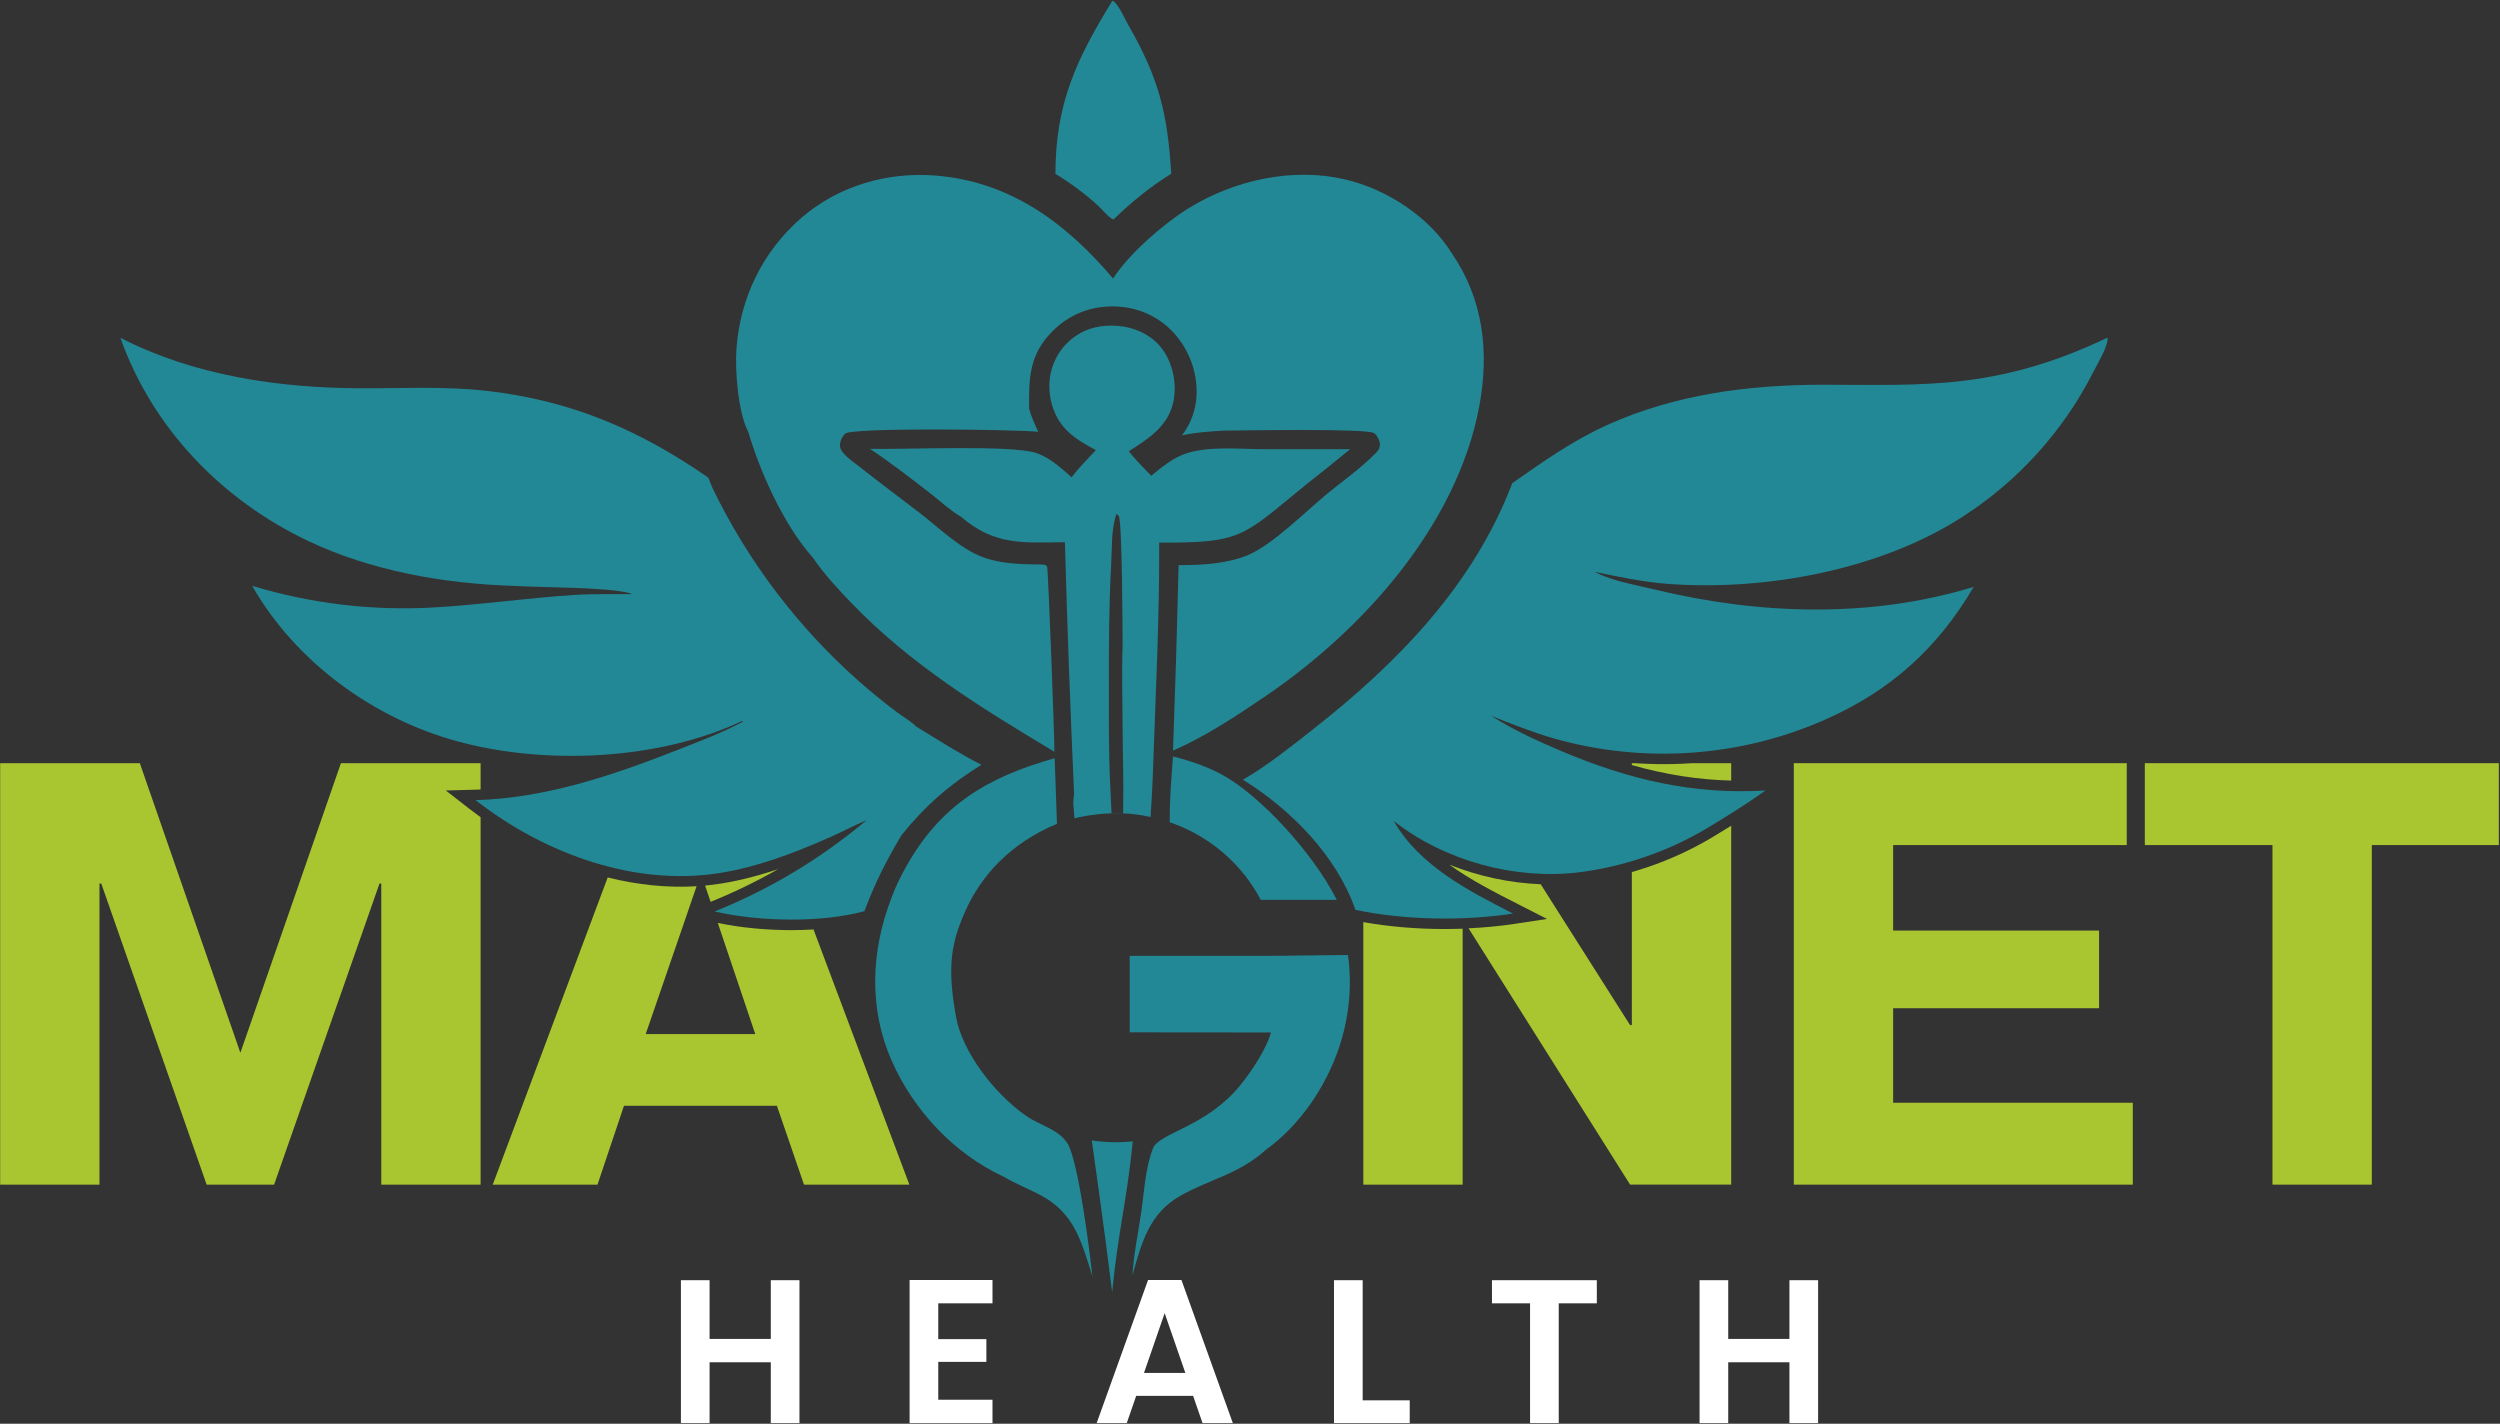<svg xmlns="http://www.w3.org/2000/svg" viewBox="0 0 1921 1094" fill="none"><rect x="0" y="0" width="1921" height="1094" fill="#333333" stroke="none"/><path d="M614.307 983.706V1093.49H592.279V1046.78H545.241V1093.49H523.213V983.706H545.241V1028.84H592.279V983.706H614.307Z" fill="white"></path><path d="M720.962 1001.47V1029.01H757.926V1046.48H720.962V1075.58H762.637V1093.52H698.934V983.555H762.637V1001.5H720.962V1001.47Z" fill="white"></path><path d="M916.781 1072.57H873.051L865.809 1093.49H842.679L882.173 983.53H907.81L947.304 1093.49H924.023L916.781 1072.57ZM910.817 1054.95L894.929 1009.02L879.041 1054.95H910.817Z" fill="white"></path><path d="M1047.04 1076.03H1083.23V1093.49H1025.04V983.706H1047.07V1076.05L1047.04 1076.03Z" fill="white"></path><path d="M1227 983.706V1001.47H1197.73V1093.49H1175.7V1001.47H1146.43V983.706H1226.97H1227Z" fill="white"></path><path d="M1397.03 983.706V1093.49H1375V1046.78H1327.97V1093.49H1305.94V983.706H1327.97V1028.84H1375V983.706H1397.03Z" fill="white"></path><path d="M1648.08 649.355V586.429H1920.11V649.355H1822.5V910.28H1746.17V649.355H1648.08Z" fill="#A9C52F"></path><path d="M754.142 587.682C736.8 578.861 720.486 568.335 703.896 558.211C699.987 554.176 693.772 550.743 689.186 547.235C678.986 539.566 669.088 531.522 659.54 523.077C653.701 517.915 648.012 512.602 642.449 507.139C636.886 501.701 631.448 496.112 626.16 490.374C620.872 484.66 615.735 478.821 610.723 472.832C605.711 466.867 600.874 460.778 596.163 454.563C591.477 448.348 586.916 442.033 582.53 435.592C578.145 429.152 573.91 422.611 569.85 415.97C565.79 409.329 561.881 402.588 558.147 395.747C554.413 388.906 550.854 381.989 547.471 374.972L544.264 367.003C490.911 330.065 438.435 307.586 373.58 300.293C341.653 296.71 309.476 298.464 277.424 298.364C214.423 298.163 149.067 288.69 92.506 259.571C117.14 328.987 170.443 384.169 236.602 415.595C284.842 438.499 340.25 448.373 393.327 450.127C414.703 451.506 467.68 450.979 484.796 456.016L485.097 456.543C470.512 456.693 456.178 456.217 441.568 457.144C405.281 459.424 369.144 464.787 332.857 466.792C326.993 467.118 321.129 467.318 315.265 467.394C309.401 467.469 303.537 467.394 297.673 467.218C291.809 467.043 285.945 466.717 280.106 466.291C274.242 465.84 268.403 465.289 262.589 464.587C256.75 463.885 250.961 463.058 245.147 462.106C239.358 461.154 233.594 460.076 227.856 458.873C222.117 457.67 216.403 456.342 210.715 454.889C205.026 453.435 199.387 451.856 193.749 450.152C227.079 508.492 286.697 551.921 351.101 569.538C418.888 588.108 506.047 584.274 570.101 554.051L571.103 554.452C554.338 563.323 536.62 569.989 519.003 576.881C469.86 596.102 418.763 613.368 365.41 614.822C415.58 653.915 481.889 679.552 546.043 671.808C577.393 668.024 609.37 655.97 638.114 643.165C647.461 639.005 656.533 634.168 665.93 630.184C661.57 633.842 657.134 637.426 652.623 640.934C648.112 644.418 643.552 647.826 638.915 651.159C634.279 654.467 629.568 657.699 624.807 660.832C620.045 663.965 615.209 666.997 610.322 669.929C605.435 672.861 600.498 675.718 595.486 678.449C590.499 681.181 585.437 683.837 580.325 686.368C575.213 688.899 570.076 691.355 564.863 693.686C559.651 696.016 554.413 698.272 549.125 700.402C582.631 708.095 630.52 709.348 664.201 700.151C672.245 678.725 680.941 661.459 692.694 641.786C710.838 619.132 729.583 602.918 754.116 587.657" fill="#228896"></path><path d="M855.635 168.628C869.518 155.171 883.552 143.743 899.991 133.443C897.109 86.907 890.568 60.368 866.987 19.17C864.33 14.534 859.845 4.259 855.86 1.101C855.534 0.851 855.159 0.7 854.783 0.5C827.192 45.483 811.053 79.314 810.978 133.594C822.931 140.836 833.732 148.855 844.032 158.303C846.738 160.809 852.703 168.026 855.635 168.628Z" fill="#228896"></path><path d="M624.556 428.375C632.826 440.654 643.351 452.007 653.601 462.707C699.486 510.522 753.816 543.927 810.201 577.633C810.276 565.955 805.439 437.372 804.612 435.567C804.362 435.041 803.911 434.665 803.56 434.189L801.054 433.788C785.968 433.638 769.453 433.487 755.169 428.099C737.426 421.408 721.338 405.395 706.402 393.917C690.614 381.788 674.651 369.885 659.014 357.555C654.879 354.298 645.556 348.208 645.431 342.469C645.356 339.237 647.06 335.302 649.491 333.172C654.979 328.36 780.855 330.039 797.821 331.769C794.964 325.955 792.684 320.517 790.779 314.302C790.604 290.645 790.654 272.852 808.422 254.834C821.027 242.054 836.965 235.438 854.908 235.438C872.074 235.438 888.363 241.878 900.417 254.183C901.194 254.985 901.946 255.787 902.672 256.639C903.399 257.466 904.126 258.318 904.802 259.195C905.504 260.072 906.156 260.949 906.807 261.851C907.459 262.753 908.085 263.681 908.687 264.608C909.288 265.535 909.865 266.487 910.416 267.439C910.967 268.392 911.493 269.369 912.02 270.372C912.521 271.349 913.022 272.351 913.473 273.354C913.924 274.356 914.375 275.384 914.776 276.411C915.177 277.438 915.553 278.491 915.929 279.544C916.28 280.596 916.631 281.649 916.932 282.726C917.232 283.804 917.508 284.856 917.758 285.959C918.009 287.036 918.235 288.114 918.435 289.217C918.636 290.294 918.811 291.397 918.936 292.5C919.087 293.602 919.212 294.705 919.287 295.807C919.387 296.91 919.437 298.013 919.462 299.14C919.488 300.243 919.513 301.371 919.488 302.473C919.187 314.327 915.378 325.053 908.236 334.525C919.037 332.145 929.812 331.543 940.814 330.866C954.547 330.866 1049.95 329.012 1055.81 332.796C1058.09 334.275 1060.25 338.585 1060.33 341.266C1060.43 344.925 1058.57 346.704 1056.19 349.085C1045.36 360.036 1031.96 369.434 1020.05 379.207C1003.24 393.015 977.552 418.877 958.682 426.621C942.242 433.362 923.172 434.239 905.655 434.264C904.502 481.778 903.073 529.267 901.344 576.781C926.429 565.804 949.986 550.167 972.59 534.805C1047.47 483.908 1119.54 403.516 1136.66 312.272C1144.43 270.848 1139.92 230.2 1115.76 194.916C1098.44 166.748 1065.79 145.472 1033.91 137.929C993.264 128.331 948.257 138.38 913.122 160.132C894.052 171.936 867.588 194.941 855.284 214.012C819.272 171.485 776.52 139.683 719.408 134.947C682.269 131.865 644.579 142.641 616.161 167.074C586.139 192.886 568.572 228.972 565.865 268.467C564.713 285.182 567.219 317.159 574.987 331.919C584.209 363.269 602.528 403.816 624.556 428.45" fill="#228896"></path><path d="M884.103 627.828C884.103 627.828 885.431 608.031 885.982 591.742C887.937 533.577 890.994 475.137 890.719 416.923C954.973 417.324 954.747 412.111 1003.86 372.115C1015.17 363.294 1026.34 354.298 1037.4 345.176H972.114C953.344 345.201 929.236 342.469 911.293 348.459C901.144 351.842 892.774 358.984 884.579 365.6C878.815 359.46 872.525 353.421 867.388 346.755C882.248 337.207 897.41 327.784 901.52 309.14C904.401 296.108 901.595 280.546 894.027 269.52C887.01 259.27 875.883 253.08 863.779 251.025C850.422 248.77 836.363 250.925 825.262 259.07C824.61 259.546 823.984 260.022 823.382 260.523C822.781 261.024 822.154 261.551 821.578 262.077C821.002 262.603 820.425 263.154 819.849 263.731C819.298 264.307 818.746 264.884 818.22 265.46C817.694 266.061 817.167 266.663 816.666 267.264C816.165 267.891 815.689 268.517 815.213 269.169C814.737 269.82 814.286 270.472 813.859 271.123C813.433 271.8 813.007 272.477 812.606 273.153C812.206 273.855 811.83 274.532 811.454 275.258C811.103 275.96 810.752 276.687 810.426 277.414C810.1 278.14 809.8 278.867 809.499 279.619C809.223 280.371 808.948 281.097 808.697 281.874C808.447 282.626 808.221 283.378 807.995 284.155C807.795 284.932 807.595 285.683 807.419 286.46C807.244 287.237 807.093 288.014 806.968 288.791C806.843 289.568 806.717 290.37 806.642 291.147C805.189 303.927 808.822 317.936 817.117 327.859C823.909 335.979 832.905 340.941 842.077 345.853C835.712 352.644 829.096 359.335 823.407 366.728C815.188 359.56 807.093 351.942 796.643 348.208C778.049 341.617 694.649 345.552 668.411 344.9C684.725 355.701 700.012 367.605 715.449 379.583C722.666 385.197 730.334 392.414 738.203 396.9C764.416 419.379 785.667 416.948 818.27 416.622C820.074 481.102 822.43 545.556 825.337 610.01C824.184 618.506 824.811 616.526 825.613 628.83C825.613 628.83 854.457 620.686 884.053 627.803M838.945 876.348C838.945 876.348 848.868 946.065 854.582 992.978C859.093 946.366 865.784 923.662 870.42 877.025C870.42 877.025 862.702 877.852 854.607 877.677C846.538 877.501 838.945 876.348 838.945 876.348ZM853.079 602.968C851.851 577.658 852.051 552.072 852.051 526.736C852.051 495.536 852.101 464.662 853.83 433.538C854.532 420.957 853.78 406.824 857.865 394.795C858.166 395.045 859.419 396.123 859.619 396.399C862.351 400.333 862.526 483.808 862.626 496.012C861.799 518.992 862.626 542.148 862.651 565.178C862.877 589.336 863.428 600.889 862.977 625.021H854.106L853.079 602.994V602.968Z" fill="#228896"></path><path d="M810.401 582.595C759.003 597.18 722.867 618.205 696.002 666.395C691.817 673.913 687.732 682.108 684.901 690.227C669.288 730.649 667.409 774.955 685.176 815.102C702.067 853.318 733.166 886.598 771.308 904.24C780.204 909.453 790.002 913.387 799.149 918.148C825.663 931.982 831.051 954.235 839.421 980.773C836.94 958.921 829.171 896.622 820.952 879.706C813.559 867.302 800.001 865.472 788.399 857.378C763.539 840.011 739.481 808.06 734.67 781.671C727.578 742.803 730.836 724.459 741.912 699.725C754.142 672.435 776.671 647.776 812.181 633.015" fill="#228896"></path><path d="M975.447 734.483H868.064V793.249L976.625 793.349C973.743 804.05 963.719 820.84 952.642 834.373C927.056 865.698 890.744 870.584 886.032 882.237C880.118 896.948 879.266 915.417 876.986 931.129C874.655 947.293 871.097 963.682 870.169 979.971C877.161 954.911 883.1 932.182 907.308 918.65C930.213 905.844 952.141 902.135 972.916 883.34C998.527 864.795 1018.22 835.926 1028.47 806.255C1036.54 782.924 1039.15 757.99 1035.77 733.832M1027.2 691.455C1007.95 653.589 966.776 610.211 938.984 595.25C927.883 589.26 915.353 584.725 901.344 581.291C899.891 600.838 898.788 612.266 898.813 631.863C921.417 639.305 950.938 657.499 968.781 691.455" fill="#228896"></path><path d="M1619.29 259.471C1584 276.411 1549.05 287.538 1510.2 292.424C1473.69 297.01 1437.03 295.557 1400.31 295.632C1343.25 295.732 1287.37 302.95 1234.94 326.581C1208.63 338.46 1185.6 354.774 1162.04 371.238C1132.25 449.676 1073.86 509.419 1008.85 560.467C991.861 573.824 973.793 588.283 955.098 599.134C991.961 622.089 1027.12 657.549 1041.5 699.149C1079.37 707.068 1124.43 707.795 1162.62 701.981C1128.84 684.764 1090.42 665.117 1071.03 630.885C1109.67 661.333 1163.87 676.169 1212.67 670.355C1217 669.804 1221.34 669.152 1225.65 668.4C1229.96 667.648 1234.24 666.771 1238.53 665.769C1242.79 664.792 1247.05 663.689 1251.26 662.486C1255.47 661.283 1259.65 659.98 1263.79 658.552C1267.92 657.123 1272.03 655.62 1276.12 653.991C1280.18 652.362 1284.21 650.633 1288.2 648.778C1292.18 646.949 1296.09 644.994 1299.97 642.964C1303.86 640.934 1307.67 638.779 1311.45 636.549C1326.81 627.277 1342.02 617.854 1356.61 607.404C1300.78 610.812 1251.16 598.859 1200.14 577.307C1181.44 569.413 1163.02 560.943 1145.83 550.092C1161.84 556.307 1177.93 562.872 1194.47 567.534C1196.6 568.135 1198.73 568.711 1200.86 569.263C1202.99 569.814 1205.15 570.34 1207.3 570.867C1209.46 571.368 1211.61 571.869 1213.77 572.32C1215.92 572.771 1218.1 573.222 1220.26 573.623C1222.41 574.049 1224.59 574.425 1226.77 574.801C1228.95 575.177 1231.13 575.528 1233.31 575.829C1235.49 576.154 1237.68 576.455 1239.88 576.731C1242.06 577.006 1244.27 577.257 1246.47 577.482C1248.68 577.708 1250.86 577.908 1253.06 578.084C1255.27 578.259 1257.47 578.41 1259.68 578.56C1261.88 578.685 1264.09 578.811 1266.29 578.886C1268.5 578.961 1270.7 579.036 1272.91 579.061C1275.11 579.086 1277.32 579.111 1279.53 579.111C1281.73 579.111 1283.94 579.061 1286.14 579.011C1288.35 578.961 1290.55 578.861 1292.76 578.76C1294.96 578.66 1297.17 578.535 1299.37 578.385C1301.58 578.234 1303.78 578.059 1305.99 577.858C1308.19 577.658 1310.37 577.432 1312.58 577.182C1314.78 576.931 1316.97 576.655 1319.15 576.38C1321.33 576.079 1323.53 575.778 1325.71 575.427C1327.89 575.077 1330.07 574.726 1332.25 574.35C1334.43 573.949 1336.59 573.548 1338.77 573.122C1340.92 572.696 1343.1 572.22 1345.26 571.744C1347.41 571.268 1349.57 570.766 1351.7 570.24C1353.85 569.714 1355.98 569.163 1358.11 568.586C1360.24 568.01 1362.37 567.408 1364.48 566.807C1366.61 566.18 1368.71 565.554 1370.82 564.877C1372.92 564.226 1375.03 563.524 1377.11 562.822C1379.19 562.121 1381.29 561.394 1383.35 560.617C1385.43 559.865 1387.48 559.088 1389.54 558.286C1391.59 557.485 1393.65 556.657 1395.68 555.83C1397.73 554.978 1399.76 554.126 1401.77 553.249C1452.21 531.172 1488.78 498.343 1516.59 450.954C1437.05 475.263 1352 472.381 1271.73 453.059C1257.57 449.651 1239.28 446.544 1226.35 439.903C1226.05 439.752 1225.77 439.577 1225.5 439.402C1244.12 443.336 1262.63 447.22 1281.66 448.649C1356.13 454.262 1444.97 437.998 1508.22 396.95C1510.88 395.246 1513.51 393.492 1516.09 391.687C1518.7 389.883 1521.25 388.054 1523.79 386.174C1526.32 384.295 1528.82 382.365 1531.3 380.41C1533.78 378.456 1536.22 376.451 1538.62 374.396C1541.03 372.341 1543.41 370.261 1545.74 368.156C1548.07 366.026 1550.37 363.871 1552.63 361.665C1554.88 359.46 1557.12 357.23 1559.32 354.949C1561.5 352.669 1563.66 350.363 1565.79 348.033C1567.89 345.677 1569.97 343.321 1572 340.891C1574.03 338.485 1576.04 336.029 1577.99 333.548C1579.95 331.067 1581.85 328.561 1583.73 326.03C1585.61 323.499 1587.44 320.918 1589.22 318.312C1591 315.705 1592.75 313.074 1594.45 310.418C1596.16 307.761 1597.81 305.08 1599.42 302.348C1601.02 299.642 1602.6 296.885 1604.1 294.129C1605.63 291.372 1607.09 288.565 1608.51 285.759C1612 279.042 1618.16 268.918 1619.41 261.576C1619.59 260.548 1619.49 260.323 1619.34 259.42" fill="#228896"></path><path d="M342.606 607.404L365.16 606.803C366.538 606.778 367.916 606.702 369.294 606.652V586.429H261.962L184.702 808.962L107.442 586.429H0.11V910.28H76.443V678.95H77.821L158.79 910.28H210.614L291.583 678.95H292.962V910.28H369.294V627.953C366.312 625.798 363.33 623.568 360.398 621.287L342.58 607.429L342.606 607.404Z" fill="#A9C52F"></path><path d="M528.726 699.951L535.267 680.98C512.939 682.333 489.908 679.978 466.953 674.239L378.617 910.28H459.11L479.458 849.684H596.965L617.79 910.28H698.759L625.107 714.21C619.519 714.536 613.805 714.711 608.041 714.711C588.82 714.711 569.148 712.857 551.556 709.198L580.35 794.602H496.148L527.448 703.735" fill="#A9C52F"></path><path d="M546.118 692.934C551.28 690.854 556.468 688.649 561.555 686.343C566.617 684.063 571.704 681.657 576.716 679.151C581.703 676.67 586.715 674.039 591.577 671.382C593.707 670.205 595.837 669.027 597.942 667.824C581.854 673.212 564.387 677.823 546.995 679.903C545.266 680.103 543.537 680.279 541.808 680.454L546.018 692.959H546.118V692.934Z" fill="#A9C52F"></path><path d="M1047.57 708.521V910.28H1123.9V713.608C1119.34 713.759 1114.76 713.859 1110.17 713.859C1088.67 713.859 1067.14 712.08 1047.57 708.546" fill="#A9C52F"></path><path d="M1303.76 650.106C1299.8 652.186 1295.71 654.191 1291.6 656.096C1287.54 657.975 1283.36 659.779 1279.15 661.458C1274.94 663.137 1270.68 664.741 1266.44 666.17C1262.31 667.573 1258.1 668.901 1253.91 670.104V787.661H1252.54L1183.87 679.452C1160.04 678.524 1135.96 673.312 1113.7 664.416C1130.14 676.269 1148.86 685.792 1166.33 694.688L1188.73 706.115L1163.87 709.9C1152.47 711.629 1140.54 712.731 1128.44 713.308L1252.54 910.229H1330.25V634.494C1325.59 637.401 1320.75 640.333 1315.66 643.415C1311.75 645.746 1307.77 647.976 1303.78 650.056" fill="#A9C52F"></path><path d="M1293.16 586.83C1290.9 586.93 1288.62 587.03 1286.37 587.08C1284.11 587.131 1281.83 587.181 1279.58 587.181C1277.29 587.181 1275.04 587.181 1272.78 587.131C1270.5 587.08 1268.25 587.03 1265.99 586.93C1263.74 586.83 1261.46 586.73 1259.2 586.604C1258.32 586.554 1257.42 586.479 1256.55 586.429H1253.91V587.882C1280.08 595.3 1305.01 599.184 1330.25 599.786V586.429H1300.1C1300.1 586.429 1300 586.429 1299.95 586.429C1297.69 586.579 1295.41 586.704 1293.16 586.83Z" fill="#A9C52F"></path><path d="M1378.36 601.766V910.28H1638.84V847.354H1454.69V774.73H1612.92V715.037H1454.69V649.355H1634.2V586.429H1378.36V597.956" fill="#A9C52F"></path></svg>